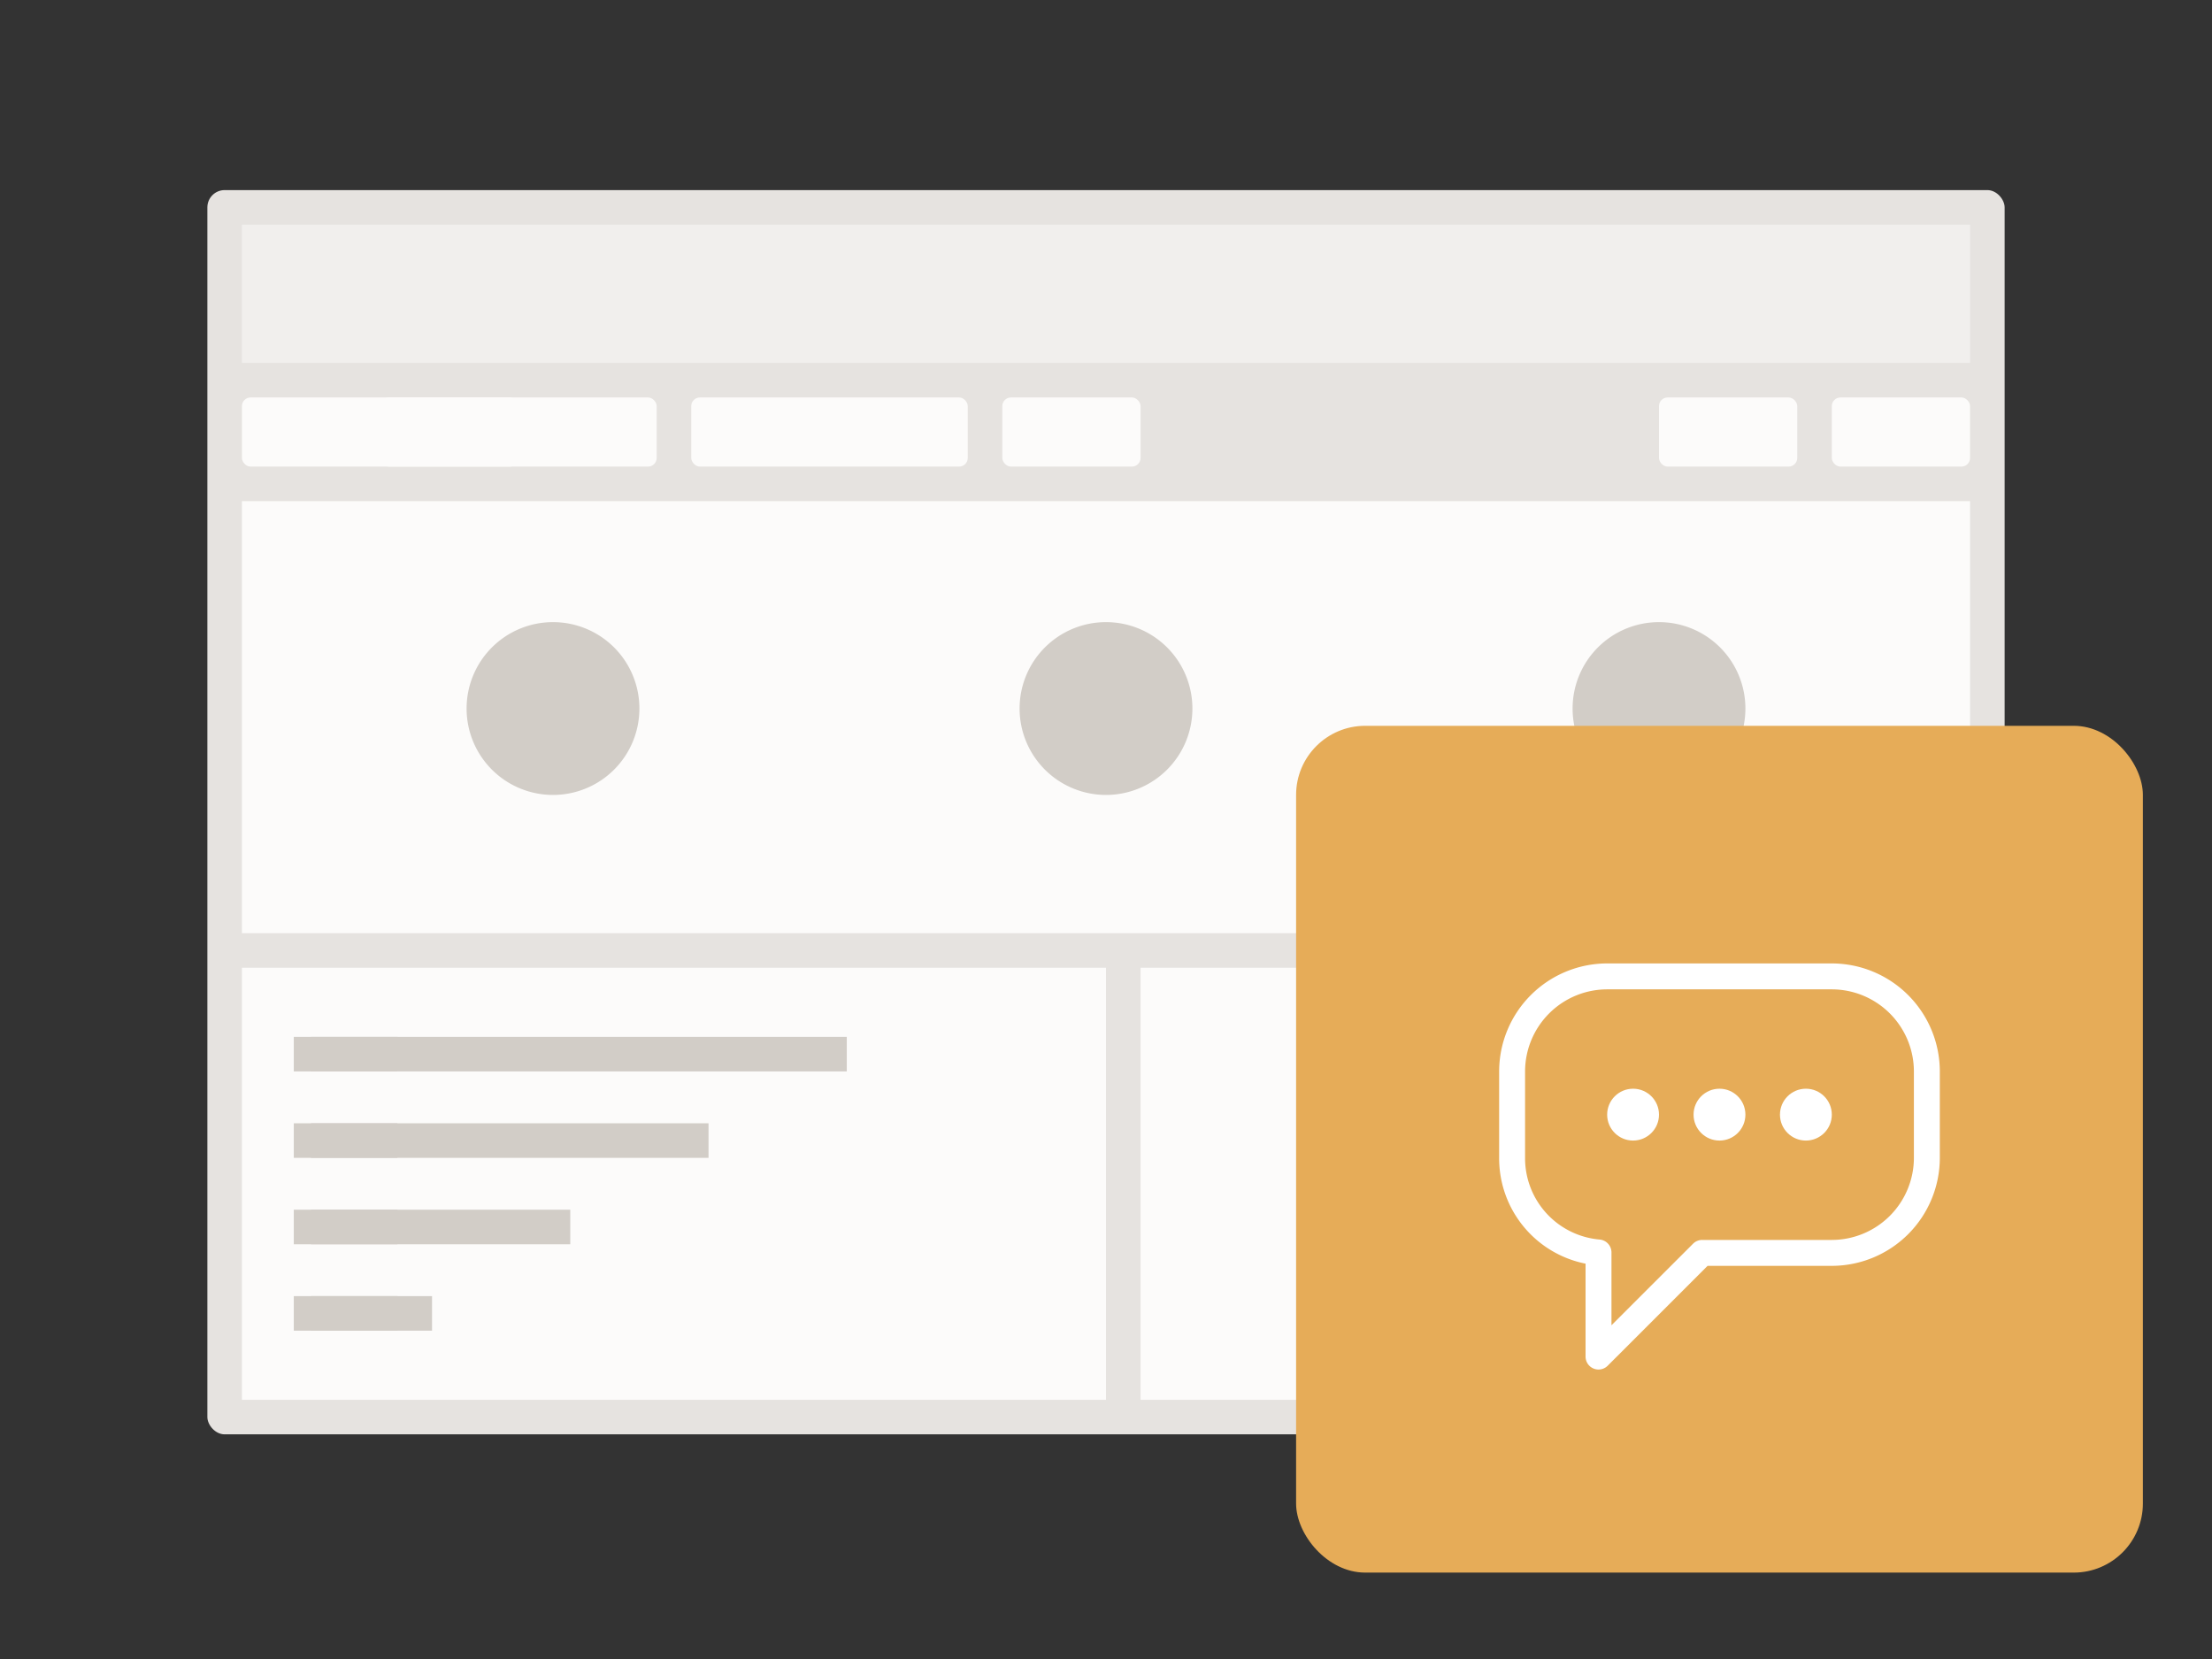<svg viewBox="0 0 128 96" xmlns="http://www.w3.org/2000/svg" xmlns:xlink="http://www.w3.org/1999/xlink"><rect x="0" y="0" width="128" height="96" fill="#333333" stroke="none"/><symbol id="a" viewBox="0 0 49 49"><path d="M0 0h49v49H0z" fill="none"/><circle cx="19.5" cy="22.5" fill="#fff" r="1.5"/><circle cx="24.5" cy="22.5" fill="#fff" r="1.5"/><circle cx="29.5" cy="22.5" fill="#fff" r="1.5"/><path d="M31 13.75H18A6.257 6.257 0 0011.75 20v5a6.212 6.212 0 005 6.123V36.5a.75.75 0 001.28.53l5.781-5.78H31A6.257 6.257 0 0037.25 25v-5A6.257 6.257 0 0031 13.75zM35.75 25A4.756 4.756 0 0131 29.75h-7.5a.747.747 0 00-.53.22l-4.72 4.719v-4.214a.75.75 0 00-.683-.747A4.722 4.722 0 0113.25 25v-5A4.756 4.756 0 0118 15.25h13A4.756 4.756 0 0135.75 20z" fill="#fff"/></symbol><rect fill="#e6e3e0" height="72" rx="1" width="104" x="12" y="11"/><path d="M14 13h100v8H14z" fill="#f1efed"/><g fill="#fcfbfa"><path d="M14 29h100v25H14zm0 27h50v25H14zm52 0h48v25H66z"/><rect height="4" rx=".5" width="8" x="96" y="23"/><rect height="4" rx=".5" width="8" x="58" y="23"/><rect height="4" rx=".5" width="8" x="106" y="23"/><rect height="4" rx=".5" width="16" x="14" y="23"/><rect height="4" rx=".5" width="16" x="22" y="23"/><rect height="4" rx=".5" width="16" x="40" y="23"/></g><path d="M32 36a5 5 0 105 5 5 5 0 00-5-5zm32 0a5 5 0 105 5 5 5 0 00-5-5zm32 0a5 5 0 105 5 5 5 0 00-5-5zM17 60h32v2H17zm0 10h16v2H17zm0-5h24v2H17zm0 10h8v2h-8z" fill="#d2cdc7"/><path d="M18 60h5v2h-5zm0 10h5v2h-5zm0-5h5v2h-5zm0 10h5v2h-5z" fill="#d2cdc7"/><rect fill="#e6ac58" height="49" rx="4" width="49" x="75" y="42"/><use height="49" transform="translate(75 42)" width="49" xlink:href="#a"/></svg>